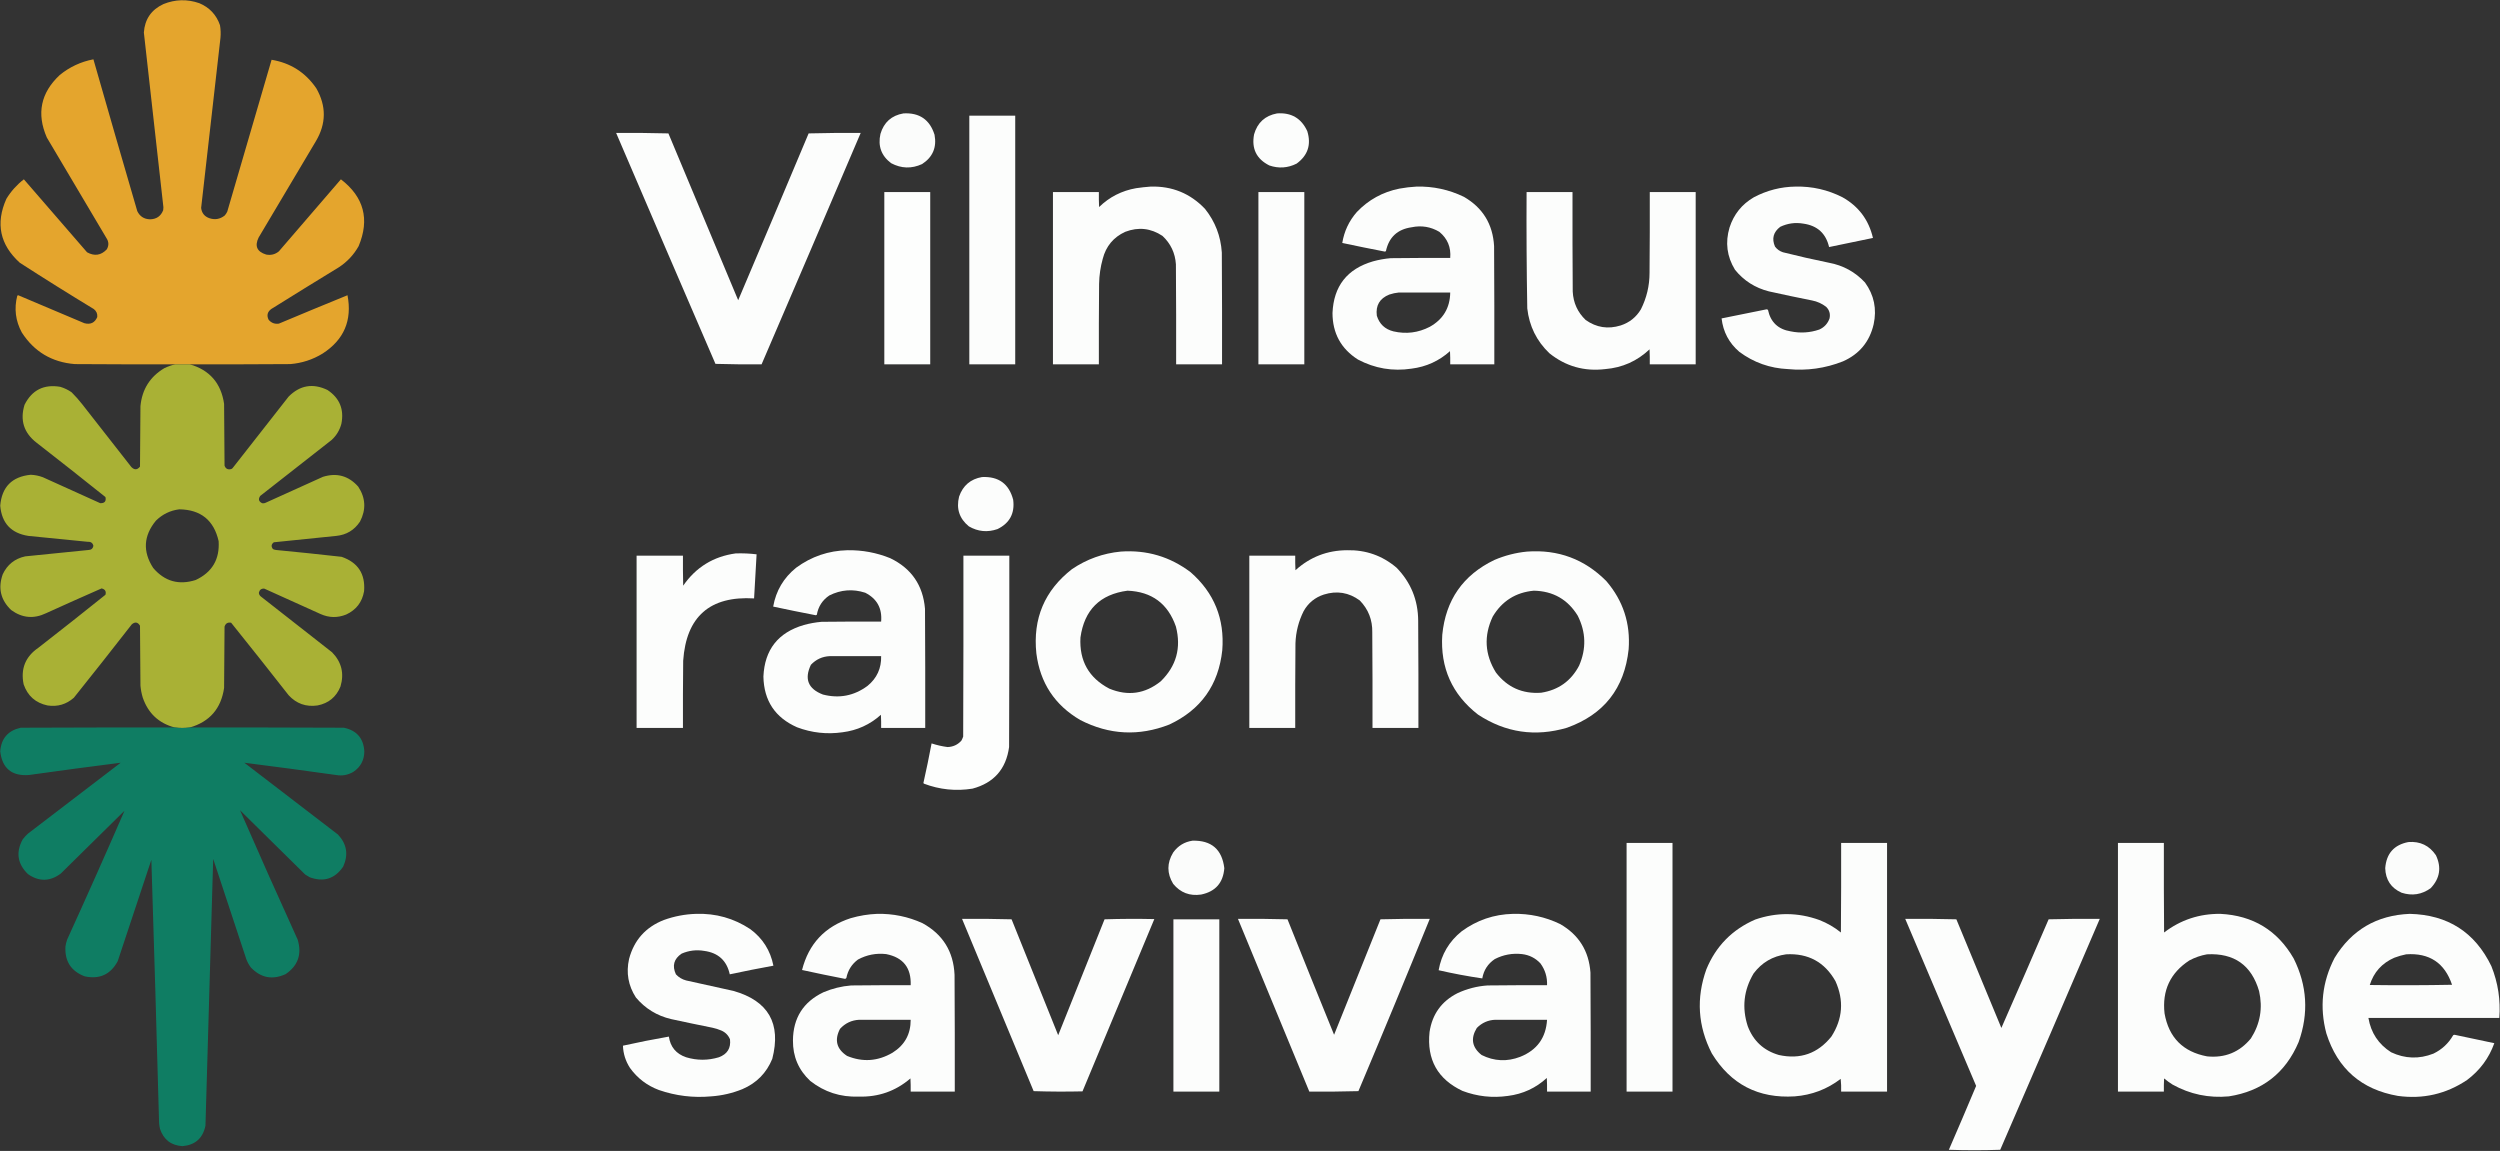 <?xml version="1.0" encoding="UTF-8"?>
<!DOCTYPE svg PUBLIC "-//W3C//DTD SVG 1.1//EN" "http://www.w3.org/Graphics/SVG/1.1/DTD/svg11.dtd">
<svg xmlns="http://www.w3.org/2000/svg" version="1.1" width="5500px" height="2532px" style="shape-rendering:geometricPrecision; text-rendering:geometricPrecision; image-rendering:optimizeQuality; fill-rule:evenodd; clip-rule:evenodd" xmlns:xlink="http://www.w3.org/1999/xlink">
<rect width="100%" height="100%" fill="#333333" stroke="none"/>
<g><path style="opacity:0.993" fill="#e5a62e" d="M 417.5,801.5 C 406.833,801.5 396.167,801.5 385.5,801.5C 311.833,801.667 238.166,801.5 164.5,801C 114.007,796.857 75.174,773.69 48,731.5C 34.094,705.823 30.761,678.823 38,650.5C 38.561,649.978 39.228,649.645 40,649.5C 88.558,669.862 137.058,690.362 185.5,711C 199.02,714.655 208.52,710.155 214,697.5C 214.678,690.351 212.178,684.517 206.5,680C 151.662,646.751 97.329,612.751 43.5,578C -0.239,538.308 -10.072,491.474 14,437.5C 24.139,420.855 36.972,406.522 52.5,394.5C 98.942,447.866 145.275,501.366 191.5,555C 207.779,564.099 222.279,561.932 235,548.5C 239.834,539.992 239.501,531.658 234,523.5C 190.333,449.833 146.667,376.167 103,302.5C 80.109,249.954 89.609,204.12 131.5,165C 153.2,147.319 177.866,135.819 205.5,130.5C 237.35,241.898 269.517,353.231 302,464.5C 307.626,476.104 316.96,482.104 330,482.5C 344.199,482.245 353.866,475.579 359,462.5C 359.167,460.333 359.333,458.167 359.5,456C 345.057,327.844 330.723,199.677 316.5,71.5C 318.55,42.239 332.883,21.405 359.5,9C 385.574,-1.539 411.907,-2.206 438.5,7C 460.937,16.434 476.103,32.601 484,55.5C 485.553,64.772 485.886,74.105 485,83.5C 470.87,208.172 456.703,332.839 442.5,457.5C 443.854,468.69 449.854,476.19 460.5,480C 472.925,484.182 484.258,482.182 494.5,474C 496.727,471.436 498.561,468.603 500,465.5C 532.501,354.161 565.001,242.828 597.5,131.5C 639.319,138.49 672.152,159.49 696,194.5C 718.135,233.394 717.802,272.061 695,310.5C 653,381.167 611,451.833 569,522.5C 559.785,541.251 565.285,553.751 585.5,560C 595.987,562.045 605.32,559.712 613.5,553C 659,500.167 704.5,447.333 750,394.5C 800.662,433.478 813.662,482.478 789,541.5C 778.31,560.525 763.81,576.025 745.5,588C 695.666,618.416 645.999,649.083 596.5,680C 588.185,686.33 586.352,694.164 591,703.5C 596.912,710.472 604.412,713.305 613.5,712C 663.748,690.864 714.081,670.031 764.5,649.5C 775.102,704.789 756.768,747.623 709.5,778C 687.682,791.272 664.016,798.939 638.5,801C 564.834,801.5 491.167,801.667 417.5,801.5 Z"/></g>
<g><path style="opacity:0.984" fill="#fefffe" d="M 1987.5,249.5 C 2022.67,247.48 2045.5,263.147 2056,296.5C 2061.17,324.299 2052.01,345.799 2028.5,361C 2005.51,371.531 1982.84,370.864 1960.5,359C 1938.86,342.754 1931.02,321.254 1937,294.5C 1944.64,269.02 1961.47,254.02 1987.5,249.5 Z"/></g>
<g><path style="opacity:0.985" fill="#fefffe" d="M 2809.5,249.5 C 2840.79,247.221 2862.96,260.221 2876,288.5C 2885.13,318.122 2877.29,341.955 2852.5,360C 2833.09,369.731 2813.09,371.065 2792.5,364C 2764.18,349.76 2753.01,326.927 2759,295.5C 2766.36,269.74 2783.2,254.407 2809.5,249.5 Z"/></g>
<g><path style="opacity:0.991" fill="#fefffe" d="M 2132.5,254.5 C 2166.17,254.5 2199.83,254.5 2233.5,254.5C 2233.5,436.833 2233.5,619.167 2233.5,801.5C 2199.83,801.5 2166.17,801.5 2132.5,801.5C 2132.5,619.167 2132.5,436.833 2132.5,254.5 Z"/></g>
<g><path style="opacity:0.99" fill="#fefffe" d="M 1355.5,292.5 C 1393.84,292.167 1432.17,292.5 1470.5,293.5C 1521.67,415.833 1572.83,538.167 1624,660.5C 1675.92,538.312 1727.59,415.979 1779,293.5C 1817.09,292.504 1855.26,292.17 1893.5,292.5C 1821.11,462.283 1748.44,631.949 1675.5,801.5C 1641.59,801.829 1607.76,801.496 1574,800.5C 1500.88,631.261 1428.05,461.928 1355.5,292.5 Z"/></g>
<g><path style="opacity:0.991" fill="#fefffe" d="M 2531.5,410.5 C 2578.79,409.193 2618.62,425.526 2651,459.5C 2673.34,487.497 2685.67,519.497 2688,555.5C 2688.5,637.499 2688.67,719.499 2688.5,801.5C 2654.83,801.5 2621.17,801.5 2587.5,801.5C 2587.67,728.166 2587.5,654.833 2587,581.5C 2585.35,556.702 2575.52,535.869 2557.5,519C 2531.86,501.933 2504.52,498.933 2475.5,510C 2449.63,521.881 2433.13,541.714 2426,569.5C 2421,587.483 2418.34,605.817 2418,624.5C 2417.5,683.499 2417.33,742.499 2417.5,801.5C 2383.83,801.5 2350.17,801.5 2316.5,801.5C 2316.5,675.167 2316.5,548.833 2316.5,422.5C 2350.17,422.5 2383.83,422.5 2417.5,422.5C 2417.33,433.505 2417.5,444.505 2418,455.5C 2440.78,433.357 2467.95,419.523 2499.5,414C 2510.28,412.423 2520.94,411.256 2531.5,410.5 Z"/></g>
<g><path style="opacity:0.99" fill="#fefffe" d="M 3116.5,410.5 C 3153.03,409.639 3187.7,417.139 3220.5,433C 3262.09,456.981 3284.26,493.148 3287,541.5C 3287.5,628.166 3287.67,714.833 3287.5,801.5C 3255.17,801.5 3222.83,801.5 3190.5,801.5C 3190.67,791.828 3190.5,782.161 3190,772.5C 3165.98,794.09 3137.81,806.923 3105.5,811C 3063.89,817.287 3024.56,810.621 2987.5,791C 2950.22,767.292 2931.55,733.126 2931.5,688.5C 2934.06,629.433 2963.73,591.6 3020.5,575C 3033.29,571.48 3046.29,569.147 3059.5,568C 3103.17,567.5 3146.83,567.333 3190.5,567.5C 3192.48,543.984 3184.48,524.817 3166.5,510C 3147.56,498.788 3127.22,495.454 3105.5,500C 3074.43,504.403 3055.6,521.903 3049,552.5C 3048.28,553.059 3047.44,553.392 3046.5,553.5C 3015.23,547.48 2984.07,541.146 2953,534.5C 2957.19,508.786 2967.86,486.119 2985,466.5C 3010.67,439.575 3041.84,422.408 3078.5,415C 3091.22,412.659 3103.89,411.159 3116.5,410.5 Z M 3077.5,643.5 C 3115.17,643.5 3152.83,643.5 3190.5,643.5C 3190.02,677.301 3175.02,702.468 3145.5,719C 3120.06,732.123 3093.39,735.457 3065.5,729C 3046.8,724.302 3034.64,712.802 3029,694.5C 3026.21,671.906 3035.38,656.406 3056.5,648C 3063.47,645.669 3070.47,644.169 3077.5,643.5 Z"/></g>
<g><path style="opacity:0.989" fill="#fefffe" d="M 3950.5,410.5 C 3986.85,409.735 4021.18,417.568 4053.5,434C 4088.92,453.935 4111.25,483.768 4120.5,523.5C 4088.35,530.364 4056.18,537.03 4024,543.5C 4017.02,513.525 3998.19,496.359 3967.5,492C 3949.72,488.938 3932.72,491.271 3916.5,499C 3901.32,510.562 3897.49,525.062 3905,542.5C 3909.51,548.507 3915.35,552.674 3922.5,555C 3955.98,563.429 3989.65,571.096 4023.5,578C 4054.92,583.786 4081.42,598.286 4103,621.5C 4123,649.164 4129.33,679.831 4122,713.5C 4113.06,751.862 4090.56,779.028 4054.5,795C 4015.59,810.368 3975.26,816.034 3933.5,812C 3893.78,810.172 3858.12,797.505 3826.5,774C 3803.92,754.669 3790.92,730.169 3787.5,700.5C 3820.49,693.836 3853.49,687.169 3886.5,680.5C 3887.5,680.833 3888.5,681.167 3889.5,681.5C 3895.23,708.725 3911.89,724.558 3939.5,729C 3960.92,733.385 3981.92,732.051 4002.5,725C 4013.51,719.992 4021.01,711.826 4025,700.5C 4027.14,690.583 4024.64,682.083 4017.5,675C 4008.32,667.911 3997.98,663.244 3986.5,661C 3954.75,654.717 3923.08,648.05 3891.5,641C 3861.24,633.31 3836.41,617.477 3817,593.5C 3799.17,564.394 3795.17,533.394 3805,500.5C 3814.36,471.479 3832.19,449.312 3858.5,434C 3887.38,418.729 3918.05,410.896 3950.5,410.5 Z"/></g>
<g><path style="opacity:0.994" fill="#fefffe" d="M 1945.5,422.5 C 1979.17,422.5 2012.83,422.5 2046.5,422.5C 2046.5,548.833 2046.5,675.167 2046.5,801.5C 2012.83,801.5 1979.17,801.5 1945.5,801.5C 1945.5,675.167 1945.5,548.833 1945.5,422.5 Z"/></g>
<g><path style="opacity:0.991" fill="#fefffe" d="M 2768.5,422.5 C 2802.17,422.5 2835.83,422.5 2869.5,422.5C 2869.5,548.833 2869.5,675.167 2869.5,801.5C 2835.83,801.5 2802.17,801.5 2768.5,801.5C 2768.5,675.167 2768.5,548.833 2768.5,422.5 Z"/></g>
<g><path style="opacity:0.991" fill="#fefffe" d="M 3358.5,422.5 C 3392.17,422.5 3425.83,422.5 3459.5,422.5C 3459.33,495.501 3459.5,568.501 3460,641.5C 3461.27,666.193 3470.77,687.026 3488.5,704C 3512.04,720.655 3537.71,724.655 3565.5,716C 3584.81,709.68 3599.64,697.847 3610,680.5C 3622.61,655.372 3628.95,628.705 3629,600.5C 3629.5,541.168 3629.67,481.834 3629.5,422.5C 3663.17,422.5 3696.83,422.5 3730.5,422.5C 3730.5,548.833 3730.5,675.167 3730.5,801.5C 3696.83,801.5 3663.17,801.5 3629.5,801.5C 3629.67,790.495 3629.5,779.495 3629,768.5C 3601.76,794.374 3569.26,808.874 3531.5,812C 3485.36,817.556 3444.36,805.889 3408.5,777C 3380.5,750.155 3364.33,717.322 3360,678.5C 3358.53,593.185 3358.03,507.852 3358.5,422.5 Z"/></g>
<g><path style="opacity:0.992" fill="#aab236" d="M 385.5,801.5 C 396.167,801.5 406.833,801.5 417.5,801.5C 461.257,814.106 486.423,843.106 493,888.5C 493.333,933.833 493.667,979.167 494,1024.5C 496.513,1031.34 501.346,1033.84 508.5,1032C 509.931,1031.53 511.097,1030.7 512,1029.5C 553,977.167 594,924.833 635,872.5C 659.963,847.443 688.463,842.61 720.5,858C 747.24,875.855 757.406,900.688 751,932.5C 747.278,946.448 740.111,958.282 729.5,968C 677.167,1009 624.833,1050 572.5,1091C 567.745,1097.9 569.078,1103.23 576.5,1107C 579.257,1107.58 581.923,1107.25 584.5,1106C 626.5,1087 668.5,1068 710.5,1049C 741.003,1039.58 766.837,1046.75 788,1070.5C 804.437,1095.34 805.77,1121.01 792,1147.5C 779.536,1166.32 762.036,1176.82 739.5,1179C 693.811,1183.47 648.145,1188.14 602.5,1193C 596.704,1197.24 596.037,1202.24 600.5,1208C 602.715,1209.04 605.048,1209.71 607.5,1210C 655.549,1214.6 703.549,1219.6 751.5,1225C 787.421,1237.32 803.921,1262.49 801,1300.5C 796.867,1324.6 783.7,1341.77 761.5,1352C 742.69,1359.56 724.023,1359.23 705.5,1351C 664.167,1332.33 622.833,1313.67 581.5,1295C 574.985,1294.5 570.985,1297.5 569.5,1304C 569.696,1307.27 571.03,1309.93 573.5,1312C 625.833,1353 678.167,1394 730.5,1435C 751.485,1456.44 757.651,1481.61 749,1510.5C 739.677,1533.42 722.843,1547.25 698.5,1552C 673.305,1555.6 652.138,1548.1 635,1529.5C 593.183,1476.02 551.017,1422.85 508.5,1370C 501.169,1368.58 496.336,1371.42 494,1378.5C 493.667,1423.5 493.333,1468.5 493,1513.5C 486.414,1558.9 461.247,1587.9 417.5,1600.5C 406.502,1601.8 395.502,1601.8 384.5,1600.5C 349.347,1591.19 325.847,1569.19 314,1534.5C 311.435,1526.01 309.768,1517.34 309,1508.5C 308.667,1464.5 308.333,1420.5 308,1376.5C 303.156,1368.52 297.156,1367.52 290,1373.5C 247.861,1427.61 205.361,1481.44 162.5,1535C 145.909,1549.65 126.576,1555.32 104.5,1552C 78.263,1546.43 60.763,1530.93 52,1505.5C 45.017,1471.45 55.85,1444.61 84.5,1425C 133.954,1386.55 183.121,1347.71 232,1308.5C 234.093,1301.04 231.26,1296.37 223.5,1294.5C 182.72,1312.39 142.054,1330.56 101.5,1349C 74.389,1362.04 48.722,1359.71 24.5,1342C 1.428,1319.88 -4.739,1293.71 6,1263.5C 15.96,1242.21 32.46,1229.05 55.5,1224C 101.827,1219.27 148.16,1214.6 194.5,1210C 200.601,1209.89 204.268,1206.89 205.5,1201C 204.122,1194.63 200.122,1191.63 193.5,1192C 149.84,1187.6 106.173,1183.27 62.5,1179C 24.427,1173.09 3.76,1150.93 0.5,1112.5C 4.016,1071.32 26.349,1048.65 67.5,1044.5C 76.807,1044.86 85.807,1046.69 94.5,1050C 136.5,1069 178.5,1088 220.5,1107C 230.188,1107.32 234.022,1102.82 232,1093.5C 181.773,1053.31 131.273,1013.47 80.5,974C 52.451,952.312 43.617,924.479 54,890.5C 70.313,858.093 96.48,844.926 132.5,851C 141.504,853.669 149.837,857.669 157.5,863C 165.921,871.363 173.754,880.197 181,889.5C 217,935.5 253,981.5 289,1027.5C 295.736,1034.35 302.07,1034.01 308,1026.5C 308.333,982.167 308.667,937.833 309,893.5C 312.506,856.612 330.006,828.779 361.5,810C 369.296,806.237 377.296,803.404 385.5,801.5 Z M 394.5,1120.5 C 441.723,1121.19 470.556,1144.52 481,1190.5C 483.567,1230.54 466.733,1259.04 430.5,1276C 393.359,1287.84 362.193,1279 337,1249.5C 313.678,1213.39 315.678,1178.72 343,1145.5C 357.379,1131.32 374.545,1122.99 394.5,1120.5 Z"/></g>
<g><path style="opacity:0.985" fill="#fefffe" d="M 2160.5,1049.5 C 2197,1047.8 2219.84,1064.47 2229,1099.5C 2232.82,1129.36 2221.32,1150.86 2194.5,1164C 2172.51,1171.62 2151.51,1169.62 2131.5,1158C 2110.55,1140.83 2103.39,1119 2110,1092.5C 2118.48,1068.18 2135.31,1053.85 2160.5,1049.5 Z"/></g>
<g><path style="opacity:0.991" fill="#fefffe" d="M 1864.5,1210.5 C 1897.05,1209.98 1928.38,1215.81 1958.5,1228C 2005.18,1250.5 2030.68,1287.66 2035,1339.5C 2035.5,1426.83 2035.67,1514.17 2035.5,1601.5C 2003.17,1601.5 1970.83,1601.5 1938.5,1601.5C 1938.67,1591.83 1938.5,1582.16 1938,1572.5C 1913.98,1594.09 1885.81,1606.92 1853.5,1611C 1819.18,1615.88 1785.85,1612.21 1753.5,1600C 1705.24,1578.68 1680.57,1541.52 1679.5,1488.5C 1682.1,1429.41 1711.76,1391.57 1768.5,1375C 1781.29,1371.48 1794.29,1369.15 1807.5,1368C 1851.17,1367.5 1894.83,1367.33 1938.5,1367.5C 1940.99,1338.29 1929.32,1317.12 1903.5,1304C 1876.36,1295.22 1850.03,1297.22 1824.5,1310C 1809.36,1320.17 1800.19,1334.34 1797,1352.5C 1796.28,1353.06 1795.44,1353.39 1794.5,1353.5C 1763.23,1347.48 1732.07,1341.15 1701,1334.5C 1707.15,1299.71 1723.98,1271.21 1751.5,1249C 1785.1,1224.3 1822.77,1211.47 1864.5,1210.5 Z M 1825.5,1443.5 C 1863.17,1443.5 1900.83,1443.5 1938.5,1443.5C 1939.2,1470.25 1929.2,1492.09 1908.5,1509C 1878.92,1530.85 1846.25,1537.18 1810.5,1528C 1777.87,1515.59 1769.04,1493.76 1784,1462.5C 1795.35,1450.57 1809.19,1444.24 1825.5,1443.5 Z"/></g>
<g><path style="opacity:0.992" fill="#fefffe" d="M 2963.5,1210.5 C 3004.91,1209.58 3041.25,1222.41 3072.5,1249C 3103.88,1281.29 3119.71,1320.13 3120,1365.5C 3120.5,1444.17 3120.67,1522.83 3120.5,1601.5C 3086.83,1601.5 3053.17,1601.5 3019.5,1601.5C 3019.67,1531.5 3019.5,1461.5 3019,1391.5C 3019.62,1364.01 3010.46,1340.51 2991.5,1321C 2967.5,1303.37 2941.17,1299.04 2912.5,1308C 2892.92,1314.38 2878.08,1326.54 2868,1344.5C 2856.83,1366.83 2850.83,1390.49 2850,1415.5C 2849.5,1477.5 2849.33,1539.5 2849.5,1601.5C 2815.83,1601.5 2782.17,1601.5 2748.5,1601.5C 2748.5,1475.17 2748.5,1348.83 2748.5,1222.5C 2782.17,1222.5 2815.83,1222.5 2849.5,1222.5C 2849.33,1233.17 2849.5,1243.84 2850,1254.5C 2882.19,1225.38 2920.02,1210.71 2963.5,1210.5 Z"/></g>
<g><path style="opacity:0.99" fill="#fefffe" d="M 2465.5,1213.5 C 2522.75,1209.42 2574.08,1224.59 2619.5,1259C 2671.21,1304.3 2694.38,1361.47 2689,1430.5C 2680.76,1507.03 2641.93,1561.53 2572.5,1594C 2505.66,1620.13 2440.32,1616.8 2376.5,1584C 2320.43,1551.2 2288.26,1502.37 2280,1437.5C 2271.98,1360.82 2298.15,1298.99 2358.5,1252C 2390.95,1230.11 2426.61,1217.27 2465.5,1213.5 Z M 2480.5,1299.5 C 2533.99,1301.65 2569.49,1327.99 2587,1378.5C 2599.09,1425.34 2587.92,1465.51 2553.5,1499C 2519.09,1526.57 2481.43,1531.9 2440.5,1515C 2395.41,1491.35 2374.24,1453.85 2377,1402.5C 2385.48,1341.85 2419.98,1307.52 2480.5,1299.5 Z"/></g>
<g><path style="opacity:0.99" fill="#fefffe" d="M 3359.5,1213.5 C 3427.93,1208.5 3486.09,1230.16 3534,1278.5C 3570.9,1321.54 3587.23,1371.54 3583,1428.5C 3573.82,1514.4 3528.65,1571.9 3447.5,1601C 3377.54,1621.59 3312.21,1611.92 3251.5,1572C 3194.58,1527.63 3168.41,1469.13 3173,1396.5C 3180.46,1320.03 3218.62,1265.2 3287.5,1232C 3310.66,1222.07 3334.66,1215.91 3359.5,1213.5 Z M 3374.5,1299.5 C 3416.8,1300.39 3448.97,1318.72 3471,1354.5C 3489.17,1390.68 3490.17,1427.34 3474,1464.5C 3456.2,1498.29 3428.37,1518.12 3390.5,1524C 3349.23,1526.92 3316.06,1512.09 3291,1479.5C 3266.39,1439.82 3264.06,1398.82 3284,1356.5C 3304.49,1322.18 3334.66,1303.18 3374.5,1299.5 Z"/></g>
<g><path style="opacity:0.987" fill="#fefffe" d="M 1618.5,1217.5 C 1633.91,1217 1649.25,1217.66 1664.5,1219.5C 1662.52,1251.82 1660.69,1284.15 1659,1316.5C 1561.76,1310.75 1509.76,1356.42 1503,1453.5C 1502.5,1502.83 1502.33,1552.17 1502.5,1601.5C 1468.5,1601.5 1434.5,1601.5 1400.5,1601.5C 1400.5,1475.17 1400.5,1348.83 1400.5,1222.5C 1434.5,1222.5 1468.5,1222.5 1502.5,1222.5C 1502.33,1244.5 1502.5,1266.5 1503,1288.5C 1531.09,1247.87 1569.59,1224.21 1618.5,1217.5 Z"/></g>
<g><path style="opacity:0.993" fill="#fefffe" d="M 2119.5,1222.5 C 2153.17,1222.5 2186.83,1222.5 2220.5,1222.5C 2220.67,1362.83 2220.5,1503.17 2220,1643.5C 2213.4,1691.92 2186.56,1722.42 2139.5,1735C 2102.92,1740.86 2067.25,1737.2 2032.5,1724C 2032.04,1723.59 2031.71,1723.09 2031.5,1722.5C 2038.01,1693.6 2044.01,1664.6 2049.5,1635.5C 2060.92,1639.27 2072.58,1641.94 2084.5,1643.5C 2096.71,1643.16 2106.87,1638.49 2115,1629.5C 2116.61,1626.62 2117.94,1623.62 2119,1620.5C 2119.5,1487.83 2119.67,1355.17 2119.5,1222.5 Z"/></g>
<g><path style="opacity:0.992" fill="#107e64" d="M 384.5,1600.5 C 395.502,1601.8 406.502,1601.8 417.5,1600.5C 530.5,1600.33 643.5,1600.5 756.5,1601C 784.736,1606.9 799.736,1624.23 801.5,1653C 801.354,1672.3 793.354,1687.3 777.5,1698C 765.723,1705.03 753.056,1707.36 739.5,1705C 672.182,1695.53 604.849,1686.53 537.5,1678C 606.167,1730.67 674.833,1783.33 743.5,1836C 763.06,1856.8 766.894,1880.3 755,1906.5C 736.726,1933.37 712.226,1941.2 681.5,1930C 678.167,1928 674.833,1926 671.5,1924C 623.667,1876.83 575.833,1829.67 528,1782.5C 569.528,1877.71 611.861,1972.71 655,2067.5C 664.408,2099.28 655.575,2124.45 628.5,2143C 599.497,2156.31 573.997,2151.47 552,2128.5C 547.832,2122.99 544.498,2116.99 542,2110.5C 517.667,2036.83 493.333,1963.17 469,1889.5C 463.537,2085.17 457.87,2280.84 452,2476.5C 446.315,2504.02 429.481,2519.02 401.5,2521.5C 376.47,2519.97 359.97,2507.31 352,2483.5C 350.97,2479.23 350.303,2474.89 350,2470.5C 344.759,2277.48 339.092,2084.48 333,1891.5C 308.535,1965.9 283.868,2040.23 259,2114.5C 243.357,2143.73 219.19,2154.9 186.5,2148C 156.38,2136.61 142.213,2114.77 144,2082.5C 144.706,2077.01 146.039,2071.68 148,2066.5C 190.886,1972.41 232.886,1878.08 274,1783.5C 227.167,1829.67 180.333,1875.83 133.5,1922C 109.705,1939.57 85.705,1939.91 61.5,1923C 38.328,1900.46 34.495,1874.96 50,1846.5C 53.465,1842.03 57.298,1837.87 61.5,1834C 129.5,1782 197.5,1730 265.5,1678C 198.151,1686.53 130.818,1695.53 63.5,1705C 25.918,1707.75 4.918,1690.42 0.5,1653C 2.725,1624.52 17.725,1607.19 45.5,1601C 158.5,1600.5 271.5,1600.33 384.5,1600.5 Z"/></g>
<g><path style="opacity:0.984" fill="#fefffe" d="M 2623.5,1849.5 C 2665.18,1848.5 2688.51,1868.66 2693.5,1910C 2691.04,1942.13 2674.04,1961.46 2642.5,1968C 2617.41,1971.69 2596.91,1963.85 2581,1944.5C 2567,1921.51 2567,1898.51 2581,1875.5C 2591.56,1860.81 2605.72,1852.14 2623.5,1849.5 Z"/></g>
<g><path style="opacity:0.984" fill="#fefffe" d="M 5298.5,1852.5 C 5324.39,1850.53 5344.55,1860.2 5359,1881.5C 5371.66,1908.36 5367.83,1932.53 5347.5,1954C 5327.96,1968.1 5306.63,1971.44 5283.5,1964C 5260.31,1953.65 5248.31,1935.65 5247.5,1910C 5249.94,1877.74 5266.94,1858.57 5298.5,1852.5 Z"/></g>
<g><path style="opacity:0.991" fill="#fefffe" d="M 3578.5,1854.5 C 3612.17,1854.5 3645.83,1854.5 3679.5,1854.5C 3679.5,2036.83 3679.5,2219.17 3679.5,2401.5C 3645.83,2401.5 3612.17,2401.5 3578.5,2401.5C 3578.5,2219.17 3578.5,2036.83 3578.5,1854.5 Z"/></g>
<g><path style="opacity:0.991" fill="#fefffe" d="M 4050.5,1854.5 C 4084.17,1854.5 4117.83,1854.5 4151.5,1854.5C 4151.5,2036.83 4151.5,2219.17 4151.5,2401.5C 4117.83,2401.5 4084.17,2401.5 4050.5,2401.5C 4050.83,2392.14 4050.5,2382.81 4049.5,2373.5C 4019.77,2396.25 3986.1,2409.08 3948.5,2412C 3868.37,2417.02 3807.54,2385.52 3766,2317.5C 3735.28,2257.62 3731.28,2195.95 3754,2132.5C 3775.02,2081.48 3810.85,2044.98 3861.5,2023C 3908.55,2006.77 3955.55,2007.11 4002.5,2024C 4019.82,2030.74 4035.66,2039.91 4050,2051.5C 4050.5,1985.83 4050.67,1920.17 4050.5,1854.5 Z M 3929.5,2099.5 C 3978.02,2096.84 4014.19,2116.51 4038,2158.5C 4057.05,2200.88 4054.05,2241.55 4029,2280.5C 3999.05,2317.82 3960.55,2331.32 3913.5,2321C 3880.11,2311.28 3857.28,2290.11 3845,2257.5C 3831.86,2216.78 3836.19,2178.11 3858,2141.5C 3875.97,2117.59 3899.81,2103.59 3929.5,2099.5 Z"/></g>
<g><path style="opacity:0.991" fill="#fefffe" d="M 4659.5,1854.5 C 4693.17,1854.5 4726.83,1854.5 4760.5,1854.5C 4760.33,1920.17 4760.5,1985.83 4761,2051.5C 4797.43,2023.69 4838.76,2010.02 4885,2010.5C 4956.68,2014.15 5010.35,2046.82 5046,2108.5C 5075.82,2168.22 5079.48,2229.56 5057,2292.5C 5028.05,2360.78 4976.88,2400.61 4903.5,2412C 4859.4,2416.11 4818.06,2407.45 4779.5,2386C 4773.05,2381.89 4766.89,2377.39 4761,2372.5C 4760.5,2382.16 4760.33,2391.83 4760.5,2401.5C 4726.83,2401.5 4693.17,2401.5 4659.5,2401.5C 4659.5,2219.17 4659.5,2036.83 4659.5,1854.5 Z M 4855.5,2099.5 C 4915.2,2096.4 4953.37,2123.4 4970,2180.5C 4978.45,2217.8 4972.45,2252.46 4952,2284.5C 4927.06,2314.82 4894.9,2327.99 4855.5,2324C 4802.56,2314.06 4771.39,2282.56 4762,2229.5C 4756.37,2179.28 4774.53,2140.44 4816.5,2113C 4828.89,2106.37 4841.89,2101.87 4855.5,2099.5 Z"/></g>
<g><path style="opacity:0.989" fill="#fefffe" d="M 1531.5,2010.5 C 1574.86,2009.09 1614.52,2020.25 1650.5,2044C 1677.85,2064.2 1694.85,2091.03 1701.5,2124.5C 1669.4,2130.32 1637.4,2136.65 1605.5,2143.5C 1598.87,2113.37 1580.2,2096.21 1549.5,2092C 1532.21,2089.03 1515.54,2091.03 1499.5,2098C 1482.49,2109.55 1478.32,2124.72 1487,2143.5C 1493.16,2150.16 1500.66,2154.66 1509.5,2157C 1544.14,2164.79 1578.8,2172.46 1613.5,2180C 1690.53,2201.87 1719.03,2251.7 1699,2329.5C 1686.28,2360.55 1664.45,2382.72 1633.5,2396C 1611.38,2405.02 1588.38,2410.36 1564.5,2412C 1525.13,2415.56 1486.79,2410.9 1449.5,2398C 1423.37,2388.19 1402.21,2372.03 1386,2349.5C 1376.27,2334.5 1371.11,2318.16 1370.5,2300.5C 1404.02,2293.06 1437.69,2286.4 1471.5,2280.5C 1474.84,2303.35 1487.51,2318.51 1509.5,2326C 1533.53,2333.22 1557.53,2333.22 1581.5,2326C 1600.09,2319.12 1608.26,2305.95 1606,2286.5C 1602.17,2277.33 1595.67,2270.83 1586.5,2267C 1580.36,2264.4 1574.03,2262.4 1567.5,2261C 1537.11,2254.92 1506.78,2248.59 1476.5,2242C 1445.3,2234.66 1419.47,2218.83 1399,2194.5C 1382.12,2168.38 1377.12,2140.04 1384,2109.5C 1395.02,2068.15 1420.52,2039.65 1460.5,2024C 1483.59,2015.68 1507.26,2011.18 1531.5,2010.5 Z"/></g>
<g><path style="opacity:0.99" fill="#fefffe" d="M 1929.5,2010.5 C 1964.45,2009.72 1997.78,2016.56 2029.5,2031C 2074.15,2055.42 2097.65,2093.25 2100,2144.5C 2100.5,2230.17 2100.67,2315.83 2100.5,2401.5C 2068.17,2401.5 2035.83,2401.5 2003.5,2401.5C 2003.67,2391.83 2003.5,2382.16 2003,2372.5C 1970.35,2400.5 1932.35,2413.83 1889,2412.5C 1849.1,2413.98 1813.6,2402.48 1782.5,2378C 1756.83,2354.01 1744.16,2324.35 1744.5,2289C 1744.86,2239.58 1767.2,2204.24 1811.5,2183C 1831.01,2174.71 1851.34,2169.71 1872.5,2168C 1916.17,2167.5 1959.83,2167.33 2003.5,2167.5C 2004.94,2129.16 1986.94,2106.33 1949.5,2099C 1927.51,2096.55 1906.84,2100.55 1887.5,2111C 1873.82,2121.19 1865.32,2134.69 1862,2151.5C 1861.33,2152.58 1860.33,2153.25 1859,2153.5C 1827.4,2147.38 1795.9,2140.88 1764.5,2134C 1779.11,2076.39 1814.77,2038.39 1871.5,2020C 1890.59,2014.44 1909.92,2011.28 1929.5,2010.5 Z M 1890.5,2243.5 C 1928.17,2243.5 1965.83,2243.5 2003.5,2243.5C 2003.6,2275.14 1990.26,2299.31 1963.5,2316C 1931.23,2334.88 1897.9,2337.22 1863.5,2323C 1840.43,2307.9 1835.27,2288.06 1848,2263.5C 1859.46,2250.96 1873.63,2244.3 1890.5,2243.5 Z"/></g>
<g><path style="opacity:0.992" fill="#fefffe" d="M 3328.5,2010.5 C 3365.03,2009.64 3399.7,2017.14 3432.5,2033C 3473.39,2056.6 3495.55,2092.1 3499,2139.5C 3499.5,2226.83 3499.67,2314.17 3499.5,2401.5C 3467.5,2401.5 3435.5,2401.5 3403.5,2401.5C 3403.67,2391.49 3403.5,2381.49 3403,2371.5C 3378.81,2393.68 3350.31,2406.84 3317.5,2411C 3283.18,2415.88 3249.85,2412.21 3217.5,2400C 3162.86,2374.24 3138.69,2331.07 3145,2270.5C 3150.86,2231.33 3171.36,2202.83 3206.5,2185C 3227.43,2175.27 3249.43,2169.6 3272.5,2168C 3316.17,2167.5 3359.83,2167.33 3403.5,2167.5C 3404.23,2149.73 3399.39,2133.73 3389,2119.5C 3378.04,2107.77 3364.54,2100.94 3348.5,2099C 3327.35,2096.64 3307.35,2100.31 3288.5,2110C 3273.36,2120.17 3264.19,2134.34 3261,2152.5C 3228.88,2147.81 3196.88,2141.81 3165,2134.5C 3171.15,2099.71 3187.98,2071.21 3215.5,2049C 3249.13,2024.29 3286.8,2011.46 3328.5,2010.5 Z M 3289.5,2243.5 C 3327.5,2243.5 3365.5,2243.5 3403.5,2243.5C 3401.12,2283.07 3381.45,2310.24 3344.5,2325C 3315.5,2336.14 3287.16,2334.8 3259.5,2321C 3238.37,2304.3 3234.87,2284.46 3249,2261.5C 3260.2,2250.15 3273.7,2244.15 3289.5,2243.5 Z"/></g>
<g><path style="opacity:0.989" fill="#fefffe" d="M 5301.5,2010.5 C 5385,2012.47 5444.84,2050.8 5481,2125.5C 5495.66,2162.09 5501.49,2200.09 5498.5,2239.5C 5402.5,2239.5 5306.5,2239.5 5210.5,2239.5C 5216.1,2272.24 5232.76,2297.41 5260.5,2315C 5291.01,2329.33 5322.01,2330.33 5353.5,2318C 5372.17,2308.99 5386.67,2295.49 5397,2277.5C 5397.89,2276.92 5398.89,2276.59 5400,2276.5C 5429.15,2282.75 5458.32,2288.91 5487.5,2295C 5475.8,2327.76 5455.8,2354.76 5427.5,2376C 5381.43,2406.85 5330.77,2418.51 5275.5,2411C 5195.13,2397.07 5142.63,2351.24 5118,2273.5C 5102.65,2215.8 5108.65,2160.47 5136,2107.5C 5173.64,2045.78 5228.8,2013.45 5301.5,2010.5 Z M 5293.5,2099.5 C 5344.6,2095.99 5378.27,2118.32 5394.5,2166.5C 5334.17,2167.67 5273.84,2167.83 5213.5,2167C 5222.33,2138.83 5240.33,2118.83 5267.5,2107C 5276.08,2103.75 5284.75,2101.25 5293.5,2099.5 Z"/></g>
<g><path style="opacity:0.989" fill="#fefffe" d="M 2116.5,2021.5 C 2152.84,2021.17 2189.17,2021.5 2225.5,2022.5C 2259.76,2107.46 2293.93,2192.46 2328,2277.5C 2362.2,2192.58 2396.2,2107.58 2430,2022.5C 2466.43,2021.34 2502.93,2021.17 2539.5,2022C 2486.83,2148.33 2434.17,2274.67 2381.5,2401C 2345.6,2401.83 2309.76,2401.66 2274,2400.5C 2221.4,2274.18 2168.9,2147.85 2116.5,2021.5 Z"/></g>
<g><path style="opacity:0.989" fill="#fefffe" d="M 2723.5,2021.5 C 2759.84,2021.17 2796.17,2021.5 2832.5,2022.5C 2866.41,2107.31 2900.57,2191.98 2935,2276.5C 2969,2191.83 3003,2107.17 3037,2022.5C 3073.09,2021.5 3109.26,2021.17 3145.5,2021.5C 3094.01,2148.14 3041.68,2274.48 2988.5,2400.5C 2952.51,2401.5 2916.51,2401.83 2880.5,2401.5C 2828.17,2274.84 2775.84,2148.18 2723.5,2021.5 Z"/></g>
<g><path style="opacity:0.989" fill="#fefffe" d="M 4191.5,2021.5 C 4229.07,2021.17 4266.57,2021.5 4304,2022.5C 4337,2102.17 4370,2181.83 4403,2261.5C 4437.92,2181.98 4472.59,2102.31 4507,2022.5C 4544.43,2021.5 4581.93,2021.17 4619.5,2021.5C 4546.9,2190.96 4473.9,2360.29 4400.5,2529.5C 4362.83,2530.83 4325.17,2530.83 4287.5,2529.5C 4307.8,2482.78 4327.8,2435.94 4347.5,2389C 4295.35,2266.54 4243.35,2144.04 4191.5,2021.5 Z"/></g>
<g><path style="opacity:0.991" fill="#fefffe" d="M 2581.5,2022.5 C 2615.17,2022.5 2648.83,2022.5 2682.5,2022.5C 2682.5,2148.83 2682.5,2275.17 2682.5,2401.5C 2648.83,2401.5 2615.17,2401.5 2581.5,2401.5C 2581.5,2275.17 2581.5,2148.83 2581.5,2022.5 Z"/></g>
</svg>
